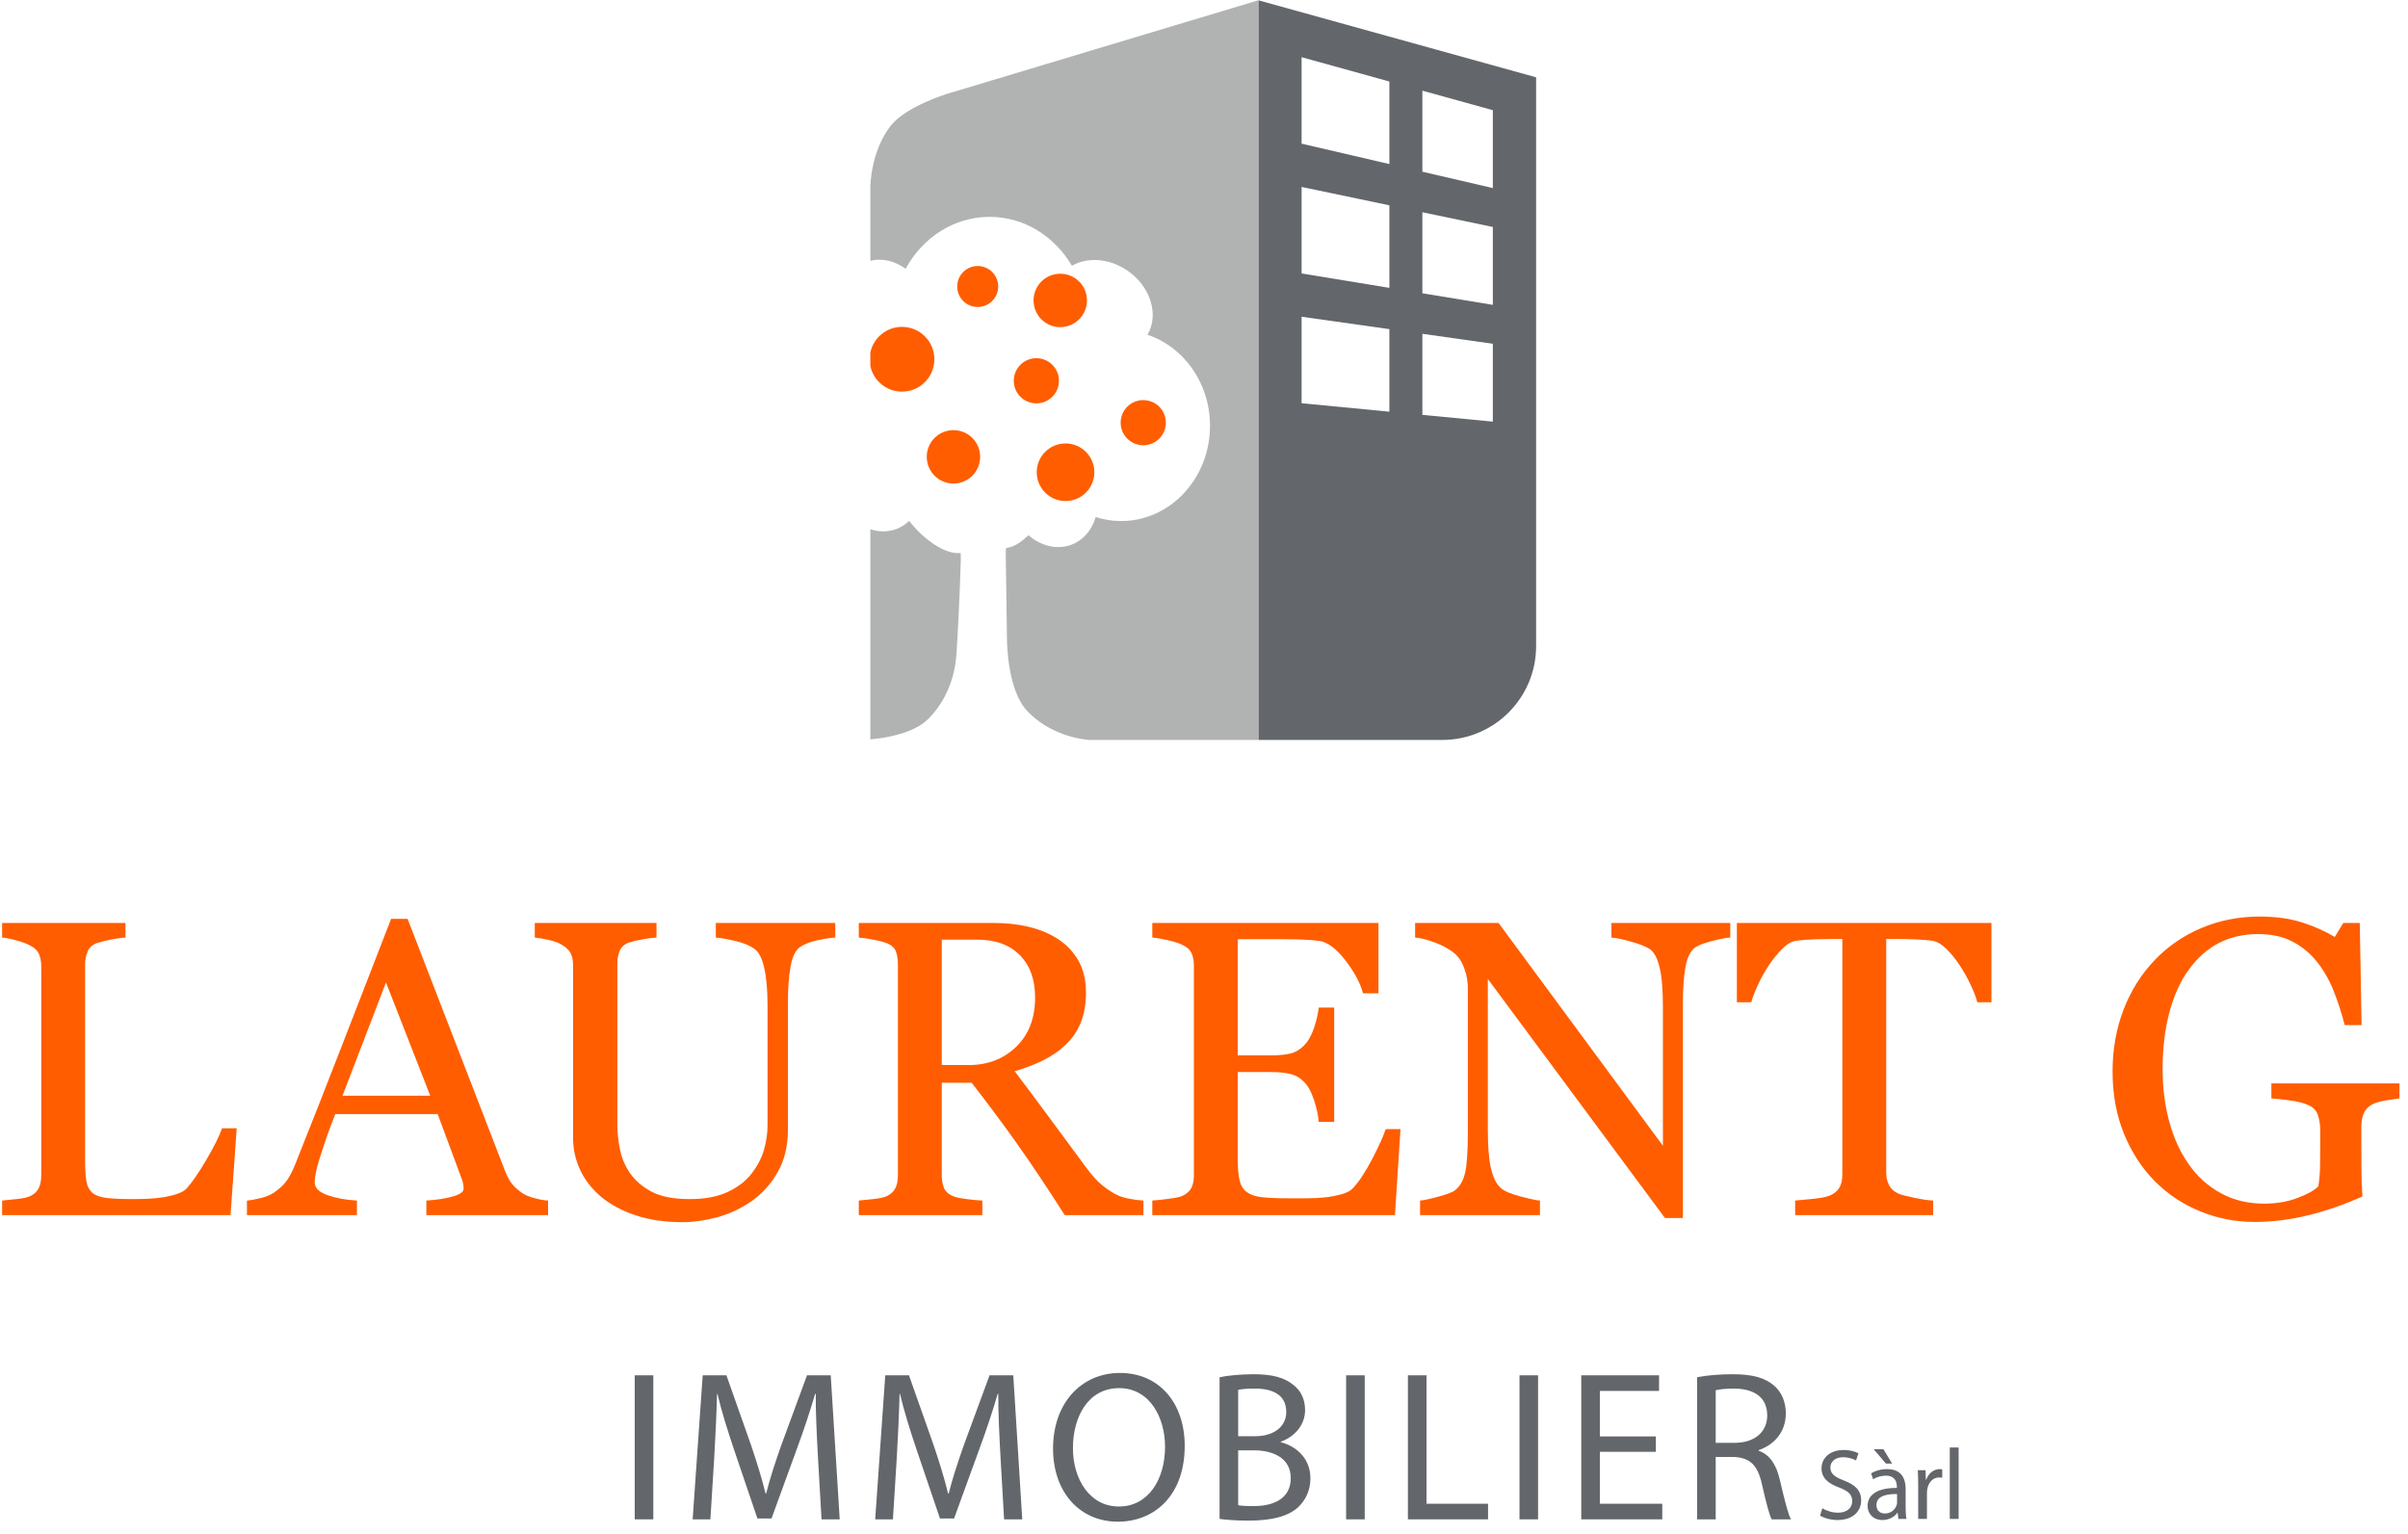 <?xml version="1.0" encoding="UTF-8"?>
<svg xmlns="http://www.w3.org/2000/svg" xmlns:xlink="http://www.w3.org/1999/xlink" width="383px" height="244px" viewBox="0 0 383 244" version="1.1">
  <title>Group_opt</title>
  <g id="Page-1" stroke="none" stroke-width="1" fill="none" fill-rule="evenodd">
    <g id="Group" transform="translate(0.337, 0.044)">
      <path d="M37.314,179.454 L36.332,193.278 L0,193.278 L0,190.954 C0.524,190.911 1.283,190.835 2.275,190.724 C3.27,190.616 3.963,190.474 4.356,190.298 C5.012,190.015 5.486,189.6 5.781,189.054 C6.076,188.507 6.224,187.808 6.224,186.958 L6.224,153.671 C6.224,152.929 6.097,152.274 5.848,151.706 C5.595,151.14 5.098,150.679 4.356,150.329 C3.853,150.069 3.149,149.811 2.244,149.559 C1.337,149.309 0.589,149.159 0,149.118 L0,146.792 L19.623,146.792 L19.623,149.118 C19.011,149.142 18.219,149.249 17.248,149.444 C16.276,149.643 15.572,149.817 15.135,149.97 C14.392,150.229 13.884,150.679 13.612,151.313 C13.338,151.946 13.202,152.624 13.202,153.345 L13.202,184.565 C13.202,186.007 13.272,187.126 13.415,187.925 C13.556,188.72 13.89,189.337 14.414,189.774 C14.916,190.169 15.664,190.425 16.658,190.544 C17.652,190.665 19.044,190.724 20.835,190.724 C21.644,190.724 22.484,190.704 23.358,190.661 C24.231,190.616 25.062,190.528 25.847,190.395 C26.612,190.265 27.316,190.085 27.961,189.856 C28.605,189.628 29.08,189.337 29.386,188.989 C30.281,187.983 31.324,186.462 32.514,184.419 C33.705,182.376 34.53,180.722 34.988,179.454 L37.314,179.454 Z" id="Fill-1" fill="#FF5D00"></path>
      <path d="M68.096,174.28 L61.053,156.259 L54.14,174.28 L68.096,174.28 Z M86.836,193.278 L67.474,193.278 L67.474,190.954 C69.178,190.844 70.591,190.628 71.717,190.298 C72.841,189.969 73.404,189.567 73.404,189.087 C73.404,188.889 73.382,188.649 73.338,188.364 C73.294,188.081 73.229,187.829 73.141,187.612 L69.276,177.194 L52.993,177.194 C52.382,178.723 51.885,180.055 51.502,181.192 C51.12,182.329 50.777,183.374 50.471,184.335 C50.186,185.274 49.99,186.04 49.881,186.63 C49.772,187.218 49.718,187.7 49.718,188.071 C49.718,188.944 50.405,189.622 51.782,190.102 C53.157,190.583 54.707,190.866 56.433,190.954 L56.433,193.278 L38.939,193.278 L38.939,190.954 C39.507,190.911 40.217,190.784 41.068,190.575 C41.92,190.37 42.618,190.093 43.165,189.741 C44.039,189.149 44.716,188.534 45.196,187.891 C45.677,187.247 46.147,186.356 46.605,185.221 C48.942,179.387 51.519,172.837 54.337,165.563 C57.154,158.292 59.665,151.815 61.871,146.135 L64.493,146.135 L79.989,186.237 C80.316,187.087 80.688,187.778 81.102,188.3 C81.518,188.823 82.096,189.337 82.84,189.841 C83.342,190.143 83.996,190.403 84.805,190.608 C85.613,190.817 86.289,190.932 86.836,190.954 L86.836,193.278 Z" id="Fill-3" fill="#FF5D00"></path>
      <path d="M132.519,149.118 C131.909,149.141 131.012,149.268 129.833,149.511 C128.654,149.751 127.692,150.112 126.951,150.593 C126.207,151.095 125.695,152.134 125.41,153.704 C125.126,155.276 124.984,157.198 124.984,159.472 L124.984,179.684 C124.984,182.263 124.45,184.501 123.379,186.399 C122.308,188.3 120.9,189.86 119.153,191.085 C117.427,192.264 115.609,193.11 113.698,193.624 C111.787,194.136 109.957,194.393 108.21,194.393 C105.415,194.393 102.924,194.026 100.742,193.298 C98.556,192.563 96.722,191.577 95.239,190.331 C93.773,189.087 92.669,187.661 91.927,186.056 C91.186,184.448 90.814,182.772 90.814,181.026 L90.814,153.54 C90.814,152.776 90.688,152.138 90.438,151.624 C90.186,151.11 89.677,150.638 88.915,150.198 C88.368,149.893 87.669,149.647 86.819,149.464 C85.965,149.276 85.266,149.159 84.721,149.118 L84.721,146.792 L104.082,146.792 L104.082,149.118 C103.471,149.141 102.701,149.237 101.773,149.411 C100.844,149.587 100.162,149.751 99.725,149.903 C98.983,150.165 98.486,150.604 98.234,151.214 C97.984,151.825 97.858,152.493 97.858,153.212 L97.858,178.895 C97.858,180.141 97.995,181.448 98.267,182.811 C98.54,184.179 99.081,185.448 99.888,186.63 C100.742,187.829 101.898,188.813 103.362,189.577 C104.825,190.343 106.834,190.723 109.391,190.723 C111.791,190.723 113.808,190.343 115.433,189.577 C117.061,188.813 118.344,187.807 119.284,186.565 C120.178,185.384 120.812,184.151 121.183,182.862 C121.555,181.573 121.742,180.274 121.742,178.962 L121.742,159.897 C121.742,157.473 121.567,155.489 121.216,153.95 C120.868,152.409 120.353,151.399 119.677,150.921 C118.912,150.372 117.87,149.948 116.549,149.643 C115.227,149.335 114.216,149.159 113.517,149.118 L113.517,146.792 L132.519,146.792 L132.519,149.118 Z" id="Fill-5" fill="#FF5D00"></path>
      <path d="M164.299,158.618 C164.299,155.802 163.49,153.567 161.875,151.921 C160.258,150.27 157.977,149.444 155.027,149.444 L149.458,149.444 L149.458,169.397 L153.75,169.397 C156.763,169.397 159.275,168.431 161.284,166.497 C163.294,164.565 164.299,161.938 164.299,158.618 L164.299,158.618 Z M181.531,193.278 L169.016,193.278 C166.242,188.932 163.737,185.179 161.497,182.011 C159.258,178.845 156.829,175.577 154.207,172.216 L149.458,172.216 L149.458,186.958 C149.458,187.72 149.578,188.393 149.819,188.97 C150.059,189.55 150.572,189.993 151.358,190.298 C151.75,190.452 152.44,190.595 153.422,190.723 C154.404,190.854 155.235,190.932 155.912,190.954 L155.912,193.278 L136.256,193.278 L136.256,190.954 C136.779,190.911 137.538,190.835 138.531,190.723 C139.526,190.616 140.219,190.473 140.612,190.298 C141.268,190.014 141.742,189.6 142.037,189.054 C142.332,188.507 142.48,187.807 142.48,186.958 L142.48,153.345 C142.48,152.577 142.369,151.901 142.153,151.313 C141.933,150.722 141.42,150.274 140.612,149.97 C140.067,149.772 139.356,149.591 138.483,149.43 C137.61,149.264 136.865,149.159 136.256,149.118 L136.256,146.792 L157.713,146.792 C159.68,146.792 161.525,146.993 163.25,147.399 C164.976,147.802 166.537,148.45 167.935,149.347 C169.289,150.22 170.37,151.362 171.179,152.77 C171.986,154.179 172.391,155.878 172.391,157.866 C172.391,159.655 172.117,161.239 171.572,162.614 C171.026,163.993 170.217,165.18 169.149,166.184 C168.164,167.126 166.986,167.938 165.61,168.628 C164.234,169.313 162.715,169.901 161.056,170.38 C163.348,173.415 165.254,175.97 166.773,178.046 C168.289,180.122 170.152,182.643 172.358,185.614 C173.319,186.925 174.188,187.891 174.963,188.513 C175.738,189.136 176.508,189.643 177.272,190.036 C177.84,190.319 178.55,190.538 179.401,190.69 C180.253,190.845 180.963,190.932 181.531,190.954 L181.531,193.278 Z" id="Fill-7" fill="#FF5D00"></path>
      <path d="M222.418,179.586 L221.533,193.277 L182.939,193.277 L182.939,190.953 C183.594,190.91 184.468,190.816 185.561,190.674 C186.65,190.531 187.361,190.385 187.689,190.234 C188.387,189.904 188.873,189.479 189.147,188.955 C189.42,188.43 189.557,187.764 189.557,186.957 L189.557,153.539 C189.557,152.818 189.436,152.18 189.195,151.623 C188.955,151.066 188.453,150.613 187.689,150.262 C187.1,149.979 186.309,149.727 185.314,149.51 C184.32,149.291 183.529,149.158 182.939,149.117 L182.939,146.791 L218.914,146.791 L218.914,157.992 L216.457,157.992 C216.018,156.336 215.074,154.57 213.621,152.705 C212.168,150.834 210.785,149.816 209.479,149.643 C208.803,149.553 207.992,149.488 207.055,149.443 C206.113,149.4 205.043,149.379 203.84,149.379 L196.535,149.379 L196.535,167.856 L201.775,167.856 C203.461,167.856 204.688,167.699 205.465,167.381 C206.24,167.065 206.922,166.533 207.51,165.791 C207.992,165.158 208.4,164.313 208.74,163.252 C209.076,162.193 209.303,161.193 209.412,160.256 L211.869,160.256 L211.869,178.438 L209.412,178.438 C209.322,177.389 209.09,176.281 208.707,175.111 C208.324,173.943 207.926,173.098 207.51,172.574 C206.832,171.723 206.066,171.164 205.203,170.904 C204.338,170.641 203.197,170.51 201.775,170.51 L196.535,170.51 L196.535,184.467 C196.535,185.863 196.635,186.967 196.828,187.777 C197.027,188.584 197.408,189.193 197.977,189.609 C198.543,190.025 199.318,190.293 200.305,190.414 C201.283,190.531 202.686,190.594 204.498,190.594 L207.348,190.594 C208.527,190.594 209.522,190.549 210.33,190.461 C211.16,190.375 212.016,190.215 212.902,189.988 C213.787,189.756 214.412,189.445 214.785,189.053 C215.789,188.004 216.84,186.416 217.943,184.287 C219.047,182.156 219.752,180.59 220.061,179.586 L222.418,179.586 Z" id="Fill-9" fill="#FF5D00"></path>
      <path d="M274.868,149.118 C274.259,149.141 273.315,149.313 272.052,149.643 C270.782,149.97 269.878,150.307 269.335,150.655 C268.544,151.206 268.018,152.251 267.743,153.802 C267.47,155.352 267.331,157.319 267.331,159.698 L267.331,193.737 L264.481,193.737 L236.307,155.702 L236.307,179.684 C236.307,182.37 236.477,184.434 236.815,185.874 C237.155,187.317 237.671,188.345 238.372,188.956 C238.874,189.434 239.911,189.884 241.483,190.298 C243.059,190.712 244.097,190.932 244.598,190.954 L244.598,193.278 L225.527,193.278 L225.527,190.954 C226.119,190.911 227.113,190.698 228.51,190.315 C229.908,189.931 230.783,189.591 231.133,189.282 C231.896,188.673 232.422,187.739 232.705,186.479 C232.988,185.225 233.131,183.081 233.131,180.044 L233.131,157.143 C233.131,156.138 232.957,155.134 232.605,154.132 C232.256,153.128 231.787,152.35 231.199,151.804 C230.408,151.083 229.347,150.466 228.004,149.952 C226.66,149.438 225.576,149.159 224.742,149.118 L224.742,146.792 L238.013,146.792 L264.155,182.239 L264.155,160.124 C264.155,157.417 263.979,155.339 263.63,153.886 C263.284,152.431 262.776,151.466 262.124,150.985 C261.513,150.571 260.514,150.165 259.128,149.772 C257.739,149.38 256.684,149.159 255.964,149.118 L255.964,146.792 L274.868,146.792 L274.868,149.118 Z" id="Fill-11" fill="#FF5D00"></path>
      <path d="M316.411,159.405 L314.149,159.405 C313.954,158.618 313.6,157.684 313.083,156.602 C312.573,155.522 311.999,154.501 311.364,153.54 C310.712,152.536 309.991,151.655 309.22,150.901 C308.444,150.149 307.696,149.717 306.975,149.61 C306.3,149.522 305.446,149.456 304.419,149.411 C303.391,149.368 302.44,149.346 301.569,149.346 L299.671,149.346 L299.671,186.532 C299.671,187.251 299.823,187.913 300.126,188.512 C300.434,189.112 300.968,189.577 301.735,189.905 C302.128,190.059 302.952,190.264 304.206,190.528 C305.462,190.788 306.442,190.932 307.138,190.954 L307.138,193.278 L285.188,193.278 L285.188,190.954 C285.8,190.911 286.733,190.821 287.991,190.69 C289.247,190.561 290.112,190.395 290.597,190.202 C291.315,189.917 291.845,189.505 292.182,188.969 C292.522,188.434 292.692,187.719 292.692,186.825 L292.692,149.346 L290.79,149.346 C290.112,149.346 289.274,149.364 288.266,149.397 C287.263,149.43 286.302,149.501 285.384,149.61 C284.663,149.694 283.915,150.128 283.14,150.901 C282.368,151.678 281.653,152.559 280.995,153.54 C280.341,154.524 279.759,155.565 279.257,156.669 C278.755,157.772 278.405,158.684 278.212,159.405 L275.919,159.405 L275.919,146.792 L316.411,146.792 L316.411,159.405 Z" id="Fill-13" fill="#FF5D00"></path>
      <path d="M381.31,174.704 C380.785,174.77 380.083,174.874 379.199,175.015 C378.312,175.157 377.597,175.36 377.054,175.62 C376.396,175.948 375.931,176.413 375.658,177.015 C375.386,177.616 375.249,178.317 375.249,179.128 L375.249,182.731 C375.249,185.35 375.263,187.12 375.296,188.038 C375.33,188.956 375.369,189.708 375.415,190.298 C372.509,191.606 369.617,192.614 366.732,193.311 C363.849,194.013 361.019,194.36 358.244,194.36 C355.275,194.36 352.415,193.804 349.662,192.692 C346.91,191.577 344.509,189.993 342.455,187.938 C340.382,185.864 338.73,183.341 337.507,180.372 C336.287,177.401 335.675,174.081 335.675,170.411 C335.675,166.876 336.259,163.593 337.427,160.567 C338.593,157.544 340.249,154.917 342.39,152.686 C344.462,150.505 346.939,148.806 349.812,147.593 C352.681,146.382 355.753,145.774 359.035,145.774 C361.654,145.774 363.935,146.093 365.88,146.727 C367.822,147.36 369.535,148.124 371.023,149.018 L372.367,146.792 L374.99,146.792 L375.283,163.04 L372.593,163.04 C372.14,161.251 371.572,159.485 370.894,157.751 C370.216,156.015 369.341,154.458 368.271,153.079 C367.201,151.706 365.894,150.608 364.357,149.79 C362.818,148.97 360.976,148.561 358.835,148.561 C356.498,148.561 354.414,149.036 352.578,149.985 C350.746,150.934 349.15,152.35 347.796,154.227 C346.46,156.042 345.439,158.302 344.714,161.011 C343.994,163.718 343.634,166.743 343.634,170.085 C343.634,173.034 343.99,175.813 344.699,178.423 C345.41,181.03 346.441,183.29 347.796,185.188 C349.15,187.134 350.839,188.661 352.876,189.774 C354.906,190.888 357.206,191.446 359.789,191.446 C361.71,191.446 363.46,191.151 365.042,190.561 C366.628,189.97 367.746,189.349 368.404,188.694 C368.58,187.558 368.669,186.411 368.679,185.255 C368.693,184.095 368.697,183.114 368.697,182.304 L368.697,179.749 C368.697,178.831 368.57,178.02 368.318,177.309 C368.068,176.6 367.552,176.079 366.765,175.753 C366.042,175.425 365.066,175.179 363.831,175.015 C362.599,174.852 361.628,174.749 360.933,174.704 L360.933,172.313 L381.31,172.313 L381.31,174.704 Z" id="Fill-15" fill="#FF5D00"></path>
      <path d="M237.103,29.875 L225.897,27.276 L225.897,14.38 L237.103,17.486 L237.103,29.875 Z M237.103,48.456 L225.897,46.614 L225.897,33.724 L237.103,36.066 L237.103,48.456 Z M237.103,67.034 L225.897,65.96 L225.897,53.062 L237.103,54.648 L237.103,67.034 Z M220.647,26.056 L206.686,22.814 L206.686,9.053 L220.647,12.924 L220.647,26.056 Z M220.647,45.752 L206.686,43.462 L206.686,29.697 L220.647,32.62 L220.647,45.752 Z M220.647,65.453 L206.686,64.108 L206.686,50.346 L220.647,52.319 L220.647,65.453 Z M199.807,0.001 L199.807,117.674 L220.668,117.674 L229.065,117.674 C237.304,117.674 243.986,110.996 243.986,102.752 L243.986,97.867 L243.986,12.254 L199.807,0.001 Z" id="Fill-17" fill="#63666A"></path>
      <path d="M152.478,89.071 C152.49,88.684 152.463,88.333 152.463,87.954 C152.147,87.94 151.82,87.95 151.51,87.917 C149.338,87.661 146.374,85.55 144.272,82.823 C143.725,83.35 143.088,83.78 142.362,84.071 C140.983,84.622 139.499,84.612 138.095,84.153 L138.095,117.581 C140.59,117.358 144.926,116.647 147.218,114.413 C151.758,109.987 151.76,104.05 151.76,104.05 L151.76,104.604 C152.051,99.95 152.317,94.647 152.478,89.071" id="Fill-19" fill="#B1B3B3"></path>
      <path d="M141.356,19.937 C138.106,24.031 138.095,29.729 138.095,29.729 L138.095,41.439 C139.993,40.976 142.012,41.484 143.709,42.715 C146.383,37.783 151.357,34.458 157.067,34.458 C162.589,34.458 167.419,37.57 170.155,42.236 C172.656,40.794 176.219,41.037 179.129,43.109 C182.726,45.669 184.013,50.085 182.177,53.214 C187.936,55.134 192.118,60.888 192.118,67.692 C192.118,76.067 185.784,82.851 177.966,82.851 C176.564,82.851 175.213,82.618 173.933,82.21 C173.357,84.198 172.06,85.823 170.194,86.571 C167.876,87.499 165.262,86.847 163.238,85.11 C162.251,86.06 161.257,86.743 160.422,86.979 C160.195,87.04 159.916,87.099 159.668,87.159 C159.662,87.401 159.631,87.632 159.631,87.88 L159.849,103.392 L159.856,102.142 C159.856,102.142 159.868,109.825 163.125,113.163 C166.719,116.851 171.303,117.542 172.906,117.675 L199.806,117.675 L199.806,0 L150.459,14.837 C150.459,14.837 143.834,16.814 141.356,19.937" id="Fill-21" fill="#B1B3B3"></path>
      <path d="M172.551,47.751 C172.551,45.401 170.649,43.504 168.302,43.504 C165.956,43.504 164.053,45.401 164.053,47.751 C164.053,50.099 165.956,52.002 168.302,52.002 C170.649,52.002 172.551,50.099 172.551,47.751" id="Fill-23" fill="#FF5D00"></path>
      <path d="M143.127,51.959 C140.651,51.959 138.59,53.706 138.095,56.032 L138.095,58.19 C138.59,60.514 140.651,62.263 143.127,62.263 C145.973,62.263 148.278,59.956 148.278,57.111 C148.278,54.267 145.973,51.959 143.127,51.959" id="Fill-25" fill="#FF5D00"></path>
      <path d="M185.095,67.202 C185.095,65.212 183.489,63.609 181.502,63.609 C179.516,63.609 177.908,65.212 177.908,67.202 C177.908,69.184 179.516,70.794 181.502,70.794 C183.489,70.794 185.095,69.184 185.095,67.202" id="Fill-27" fill="#FF5D00"></path>
      <path d="M169.141,79.669 C171.672,79.669 173.723,77.618 173.723,75.085 C173.723,72.552 171.672,70.505 169.141,70.505 C166.608,70.505 164.558,72.552 164.558,75.085 C164.558,77.618 166.608,79.669 169.141,79.669" id="Fill-29" fill="#FF5D00"></path>
      <path d="M151.312,68.388 C148.964,68.388 147.065,70.286 147.065,72.634 C147.065,74.984 148.964,76.886 151.312,76.886 C153.661,76.886 155.562,74.984 155.562,72.634 C155.562,70.286 153.661,68.388 151.312,68.388" id="Fill-31" fill="#FF5D00"></path>
      <path d="M168.095,60.536 C168.095,58.547 166.488,56.943 164.501,56.943 C162.516,56.943 160.908,58.547 160.908,60.536 C160.908,62.519 162.516,64.129 164.501,64.129 C166.488,64.129 168.095,62.519 168.095,60.536" id="Fill-33" fill="#FF5D00"></path>
      <path d="M158.429,45.536 C158.429,43.731 156.971,42.277 155.168,42.277 C153.367,42.277 151.91,43.731 151.91,45.536 C151.91,47.337 153.367,48.797 155.168,48.797 C156.971,48.797 158.429,47.337 158.429,45.536" id="Fill-35" fill="#FF5D00"></path>
      <polygon id="Fill-37" fill="#63666A" points="100.617 241.671 103.574 241.671 103.574 218.757 100.617 218.757"></polygon>
      <path d="M129.753,231.606 C129.583,228.411 129.379,224.569 129.413,221.713 L129.311,221.713 C128.529,224.399 127.577,227.29 126.422,230.417 L122.376,241.534 L120.133,241.534 L116.427,230.622 C115.339,227.391 114.421,224.434 113.775,221.713 L113.707,221.713 C113.639,224.569 113.469,228.411 113.265,231.844 L112.652,241.67 L109.831,241.67 L111.43,218.756 L115.203,218.756 L119.112,229.838 C120.065,232.661 120.846,235.176 121.424,237.557 L121.525,237.557 C122.104,235.245 122.92,232.729 123.94,229.838 L128.02,218.756 L131.793,218.756 L133.221,241.67 L130.331,241.67 L129.753,231.606 Z" id="Fill-39" fill="#63666A"></path>
      <path d="M158.788,231.606 C158.618,228.411 158.414,224.569 158.448,221.713 L158.346,221.713 C157.564,224.399 156.612,227.29 155.457,230.417 L151.411,241.534 L149.168,241.534 L145.462,230.622 C144.374,227.391 143.456,224.434 142.81,221.713 L142.742,221.713 C142.674,224.569 142.504,228.411 142.3,231.844 L141.687,241.67 L138.866,241.67 L140.465,218.756 L144.238,218.756 L148.147,229.838 C149.1,232.661 149.881,235.176 150.459,237.557 L150.56,237.557 C151.139,235.245 151.955,232.729 152.975,229.838 L157.055,218.756 L160.828,218.756 L162.256,241.67 L159.366,241.67 L158.788,231.606 Z" id="Fill-40" fill="#63666A"></path>
      <path d="M170.316,230.349 C170.316,235.245 172.966,239.63 177.625,239.63 C182.316,239.63 184.968,235.314 184.968,230.113 C184.968,225.556 182.587,220.796 177.659,220.796 C172.763,220.796 170.316,225.318 170.316,230.349 M188.095,229.976 C188.095,237.863 183.302,242.044 177.455,242.044 C171.404,242.044 167.154,237.353 167.154,230.417 C167.154,223.142 171.675,218.382 177.795,218.382 C184.05,218.382 188.095,223.177 188.095,229.976" id="Fill-41" fill="#63666A"></path>
      <path d="M196.598,239.427 C197.175,239.529 198.026,239.564 199.079,239.564 C202.139,239.564 204.961,238.441 204.961,235.109 C204.961,231.982 202.275,230.691 199.045,230.691 L196.598,230.691 L196.598,239.427 Z M196.598,228.447 L199.284,228.447 C202.41,228.447 204.246,226.814 204.246,224.605 C204.246,221.919 202.207,220.865 199.215,220.865 C197.856,220.865 197.074,220.966 196.598,221.07 L196.598,228.447 Z M193.64,219.064 C194.932,218.79 196.971,218.587 199.045,218.587 C202.002,218.587 203.907,219.097 205.334,220.253 C206.524,221.136 207.239,222.497 207.239,224.298 C207.239,226.509 205.777,228.447 203.363,229.329 L203.363,229.398 C205.538,229.943 208.088,231.743 208.088,235.144 C208.088,237.114 207.307,238.611 206.151,239.734 C204.553,241.195 201.969,241.874 198.229,241.874 C196.19,241.874 194.625,241.74 193.64,241.603 L193.64,219.064 Z" id="Fill-42" fill="#63666A"></path>
      <polygon id="Fill-43" fill="#63666A" points="213.768 241.671 216.725 241.671 216.725 218.757 213.768 218.757"></polygon>
      <polygon id="Fill-44" fill="#63666A" points="223.594 218.757 226.551 218.757 226.551 239.189 236.342 239.189 236.342 241.671 223.594 241.671"></polygon>
      <polygon id="Fill-45" fill="#63666A" points="241.342 241.671 244.299 241.671 244.299 218.757 241.342 218.757"></polygon>
      <polygon id="Fill-46" fill="#63666A" points="263.031 230.927 254.124 230.927 254.124 239.189 264.052 239.189 264.052 241.671 251.167 241.671 251.167 218.757 263.541 218.757 263.541 221.239 254.124 221.239 254.124 228.48 263.031 228.48"></polygon>
      <path d="M272.552,229.499 L275.578,229.499 C278.739,229.499 280.745,227.767 280.745,225.147 C280.745,222.19 278.604,220.899 275.476,220.864 C274.048,220.864 273.029,221.001 272.552,221.136 L272.552,229.499 Z M269.595,219.063 C271.09,218.757 273.233,218.587 275.272,218.587 C278.434,218.587 280.474,219.165 281.902,220.456 C283.057,221.476 283.703,223.04 283.703,224.808 C283.703,227.833 281.799,229.839 279.386,230.655 L279.386,230.757 C281.154,231.37 282.207,233.001 282.751,235.382 C283.499,238.577 284.043,240.786 284.519,241.671 L281.459,241.671 C281.085,240.991 280.575,239.052 279.93,236.196 C279.25,233.036 278.026,231.845 275.34,231.743 L272.552,231.743 L272.552,241.671 L269.595,241.671 L269.595,219.063 Z" id="Fill-47" fill="#63666A"></path>
      <path d="M289.51,239.907 C290.133,240.292 291.046,240.612 292.006,240.612 C293.431,240.612 294.264,239.858 294.264,238.77 C294.264,237.762 293.688,237.186 292.231,236.626 C290.47,236.001 289.381,235.089 289.381,233.569 C289.381,231.887 290.774,230.639 292.871,230.639 C293.975,230.639 294.776,230.895 295.256,231.167 L294.871,232.303 C294.52,232.112 293.799,231.792 292.823,231.792 C291.35,231.792 290.79,232.673 290.79,233.409 C290.79,234.417 291.447,234.913 292.935,235.489 C294.76,236.194 295.688,237.073 295.688,238.659 C295.688,240.323 294.455,241.78 291.91,241.78 C290.869,241.78 289.734,241.46 289.157,241.075 L289.51,239.907 Z" id="Fill-48" fill="#63666A"></path>
      <path d="M301.399,237.651 C299.861,237.618 298.118,237.889 298.118,239.395 C298.118,240.307 298.726,240.739 299.445,240.739 C300.454,240.739 301.094,240.098 301.318,239.442 C301.368,239.299 301.399,239.139 301.399,238.995 L301.399,237.651 Z M299.221,230.51 L300.615,232.799 L299.623,232.799 L297.67,230.51 L299.221,230.51 Z M302.76,239.747 C302.76,240.419 302.791,241.075 302.887,241.604 L301.606,241.604 L301.495,240.628 L301.447,240.628 C301.014,241.235 300.182,241.78 299.079,241.78 C297.509,241.78 296.709,240.674 296.709,239.555 C296.709,237.682 298.373,236.657 301.368,236.674 L301.368,236.514 C301.368,235.874 301.19,234.721 299.606,234.721 C298.885,234.721 298.132,234.946 297.589,235.297 L297.269,234.368 C297.909,233.952 298.837,233.68 299.815,233.68 C302.183,233.68 302.76,235.297 302.76,236.85 L302.76,239.747 Z" id="Fill-49" fill="#63666A"></path>
      <path d="M304.757,236.274 C304.757,235.362 304.74,234.577 304.694,233.856 L305.926,233.856 L305.973,235.378 L306.037,235.378 C306.39,234.337 307.238,233.68 308.182,233.68 C308.342,233.68 308.454,233.696 308.582,233.729 L308.582,235.057 C308.439,235.024 308.295,235.008 308.102,235.008 C307.11,235.008 306.405,235.76 306.213,236.817 C306.182,237.01 306.15,237.233 306.15,237.473 L306.15,241.604 L304.757,241.604 L304.757,236.274 Z" id="Fill-50" fill="#63666A"></path>
      <polygon id="Fill-51" fill="#63666A" points="309.781 241.605 311.189 241.605 311.189 230.24 309.781 230.24"></polygon>
    </g>
  </g>
</svg>
